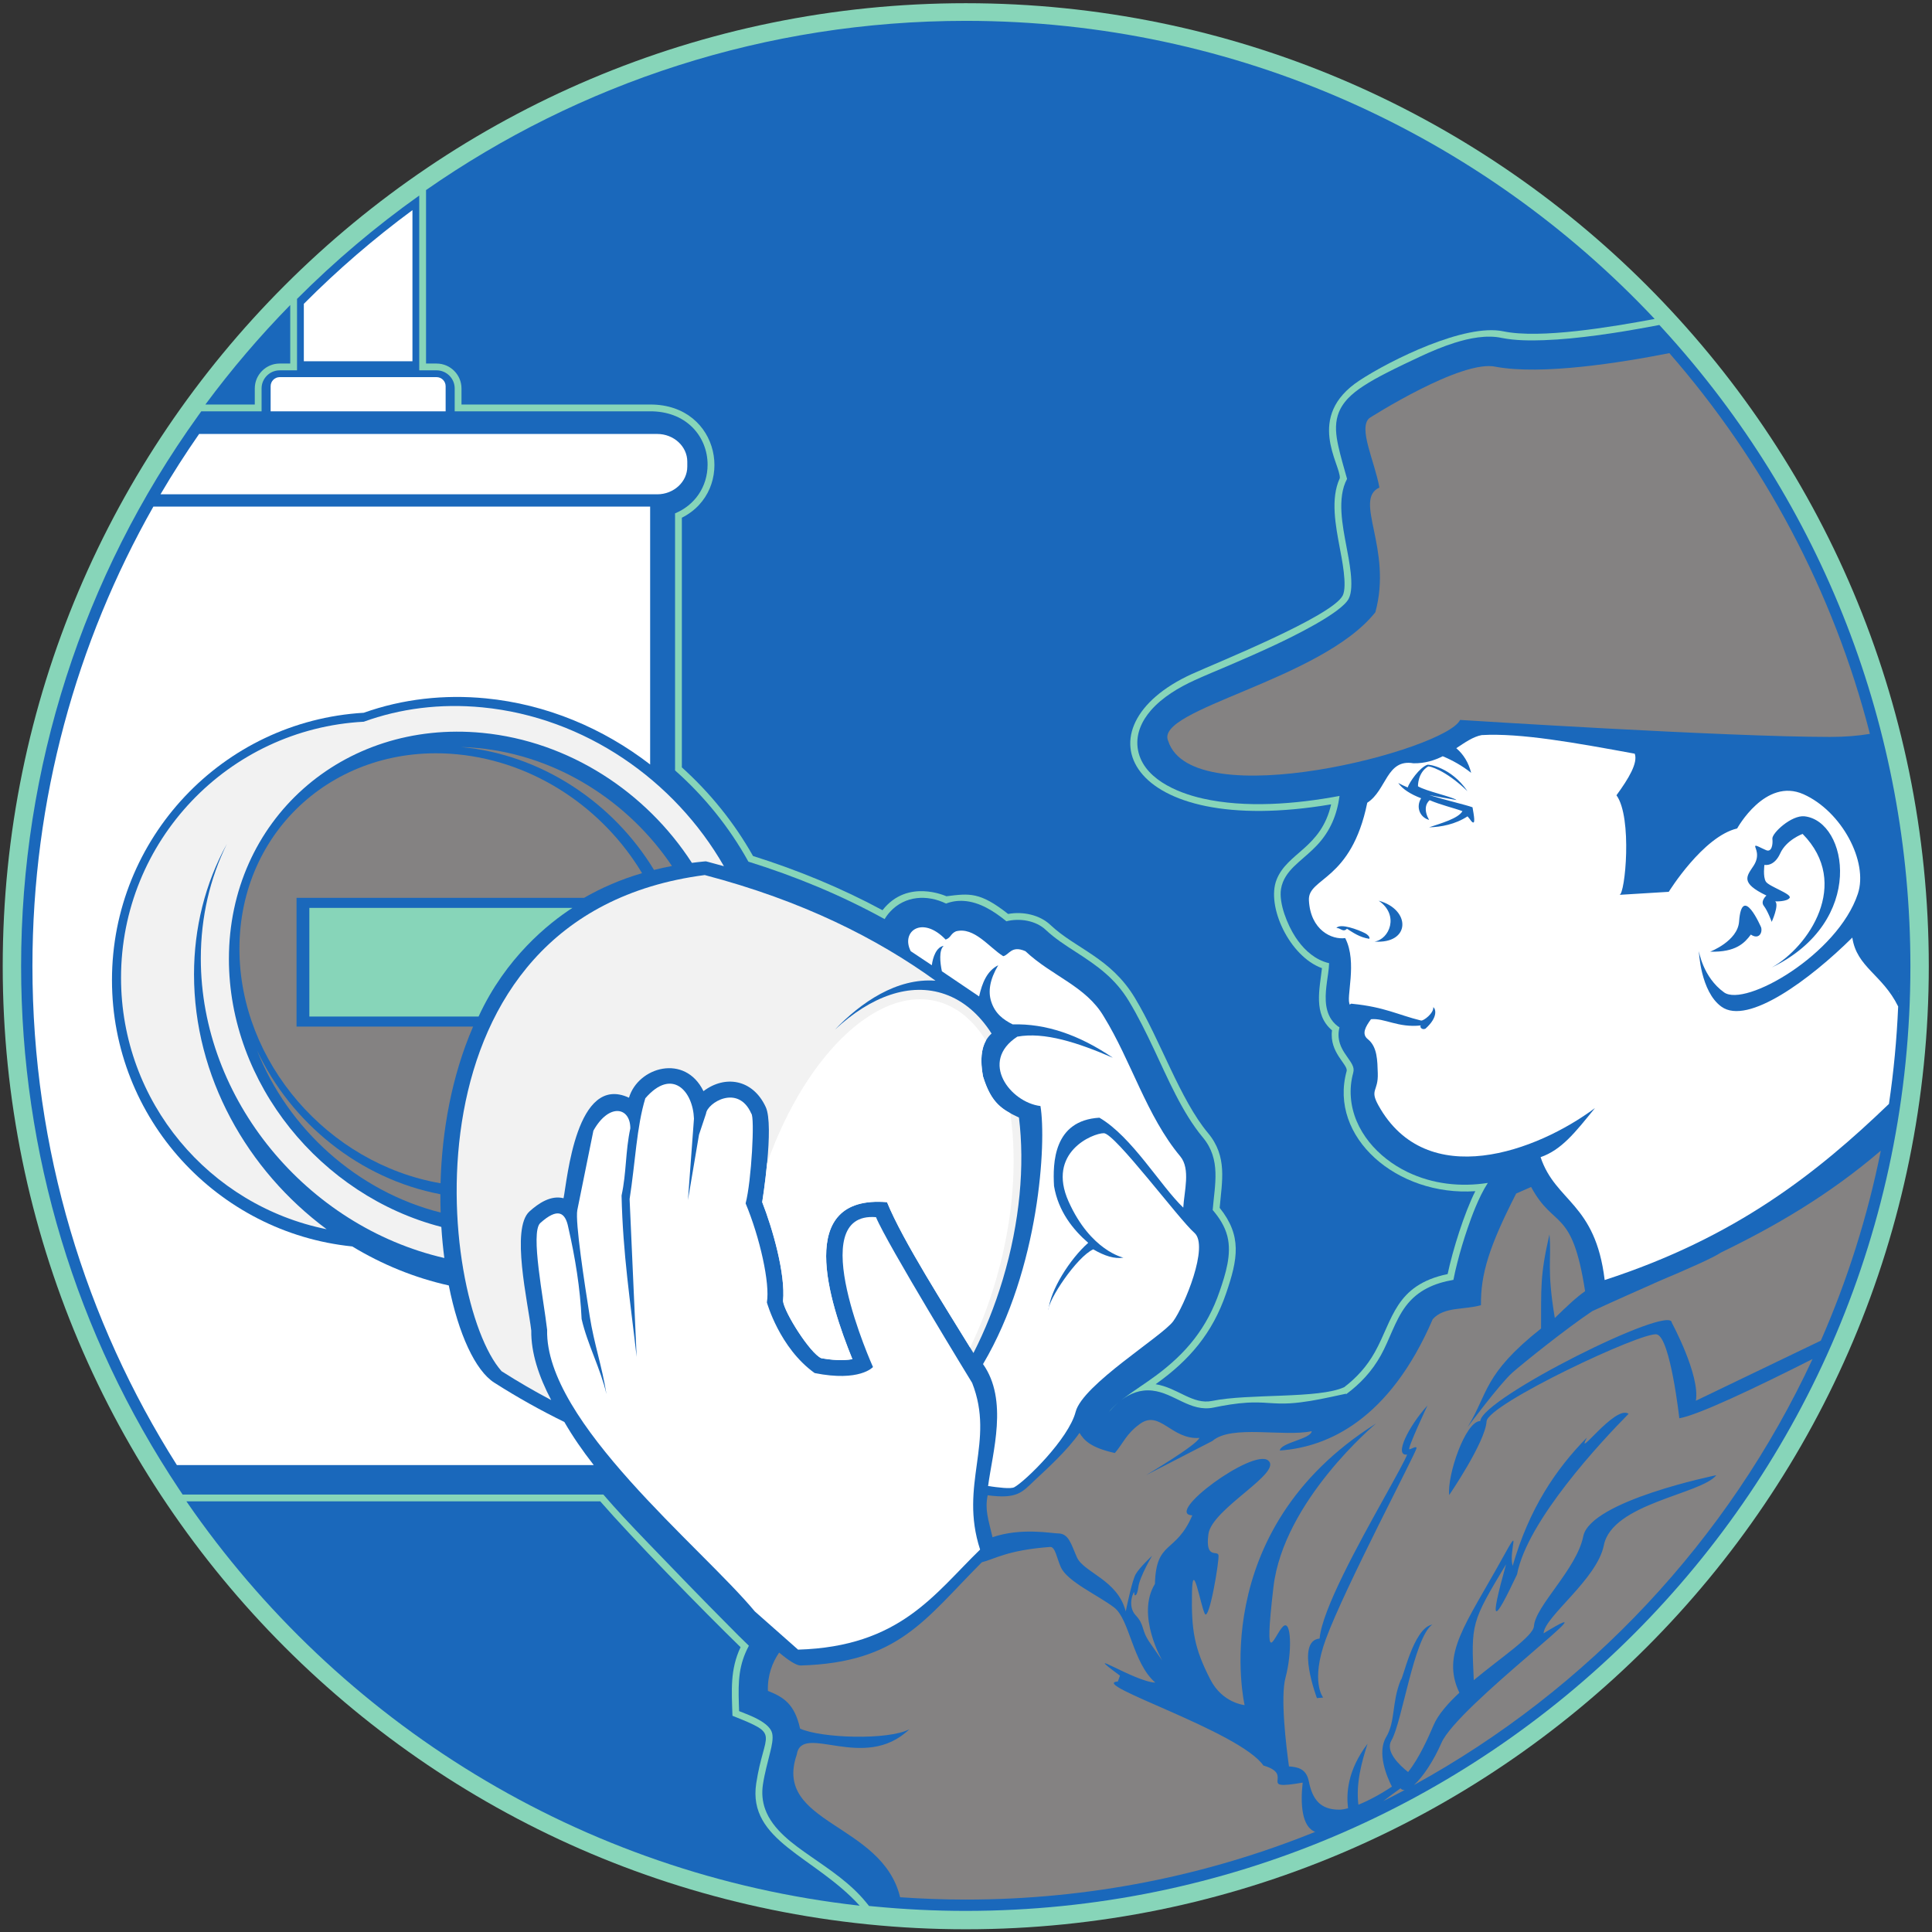<?xml version="1.0" encoding="UTF-8" standalone="no"?>
<svg
   xmlns:dc="http://purl.org/dc/elements/1.1/"
   xmlns:cc="http://creativecommons.org/ns#"
   xmlns:rdf="http://www.w3.org/1999/02/22-rdf-syntax-ns#"
   xmlns:svg="http://www.w3.org/2000/svg"
   xmlns="http://www.w3.org/2000/svg"
   viewBox="0 0 786.667 786.667"
   height="786.667"
   width="786.667"
   xml:space="preserve"
   id="svg2"
   version="1.1"><rect x="0" y="0" width="786.667" height="786.667" fill="#333333" stroke="none"/><defs
     id="defs6" /><g
     transform="matrix(1.333,0,0,-1.333,0,786.667)"
     id="g10"><g
       transform="scale(0.1)"
       id="g12"><path
         id="path14"
         style="fill:#87d5b9;fill-opacity:1;fill-rule:evenodd;stroke:none"
         d="M 2950,5891.68 C 4574.37,5891.68 5891.68,4574.37 5891.68,2950 5891.68,1325.63 4574.37,8.316 2950,8.316 1325.63,8.316 8.316,1325.63 8.316,2950 8.316,4574.37 1325.63,5891.68 2950,5891.68" /><path
         id="path16"
         style="fill:#1a68bb;fill-opacity:1;fill-rule:evenodd;stroke:none"
         d="m 2950,5837.8 c 829.62,0 1577.52,-350.15 2104.3,-910.55 -132.48,-24.73 -349.34,-61.3 -462.05,-37.86 -116.95,24.88 -344.62,-87.69 -439.48,-150.02 -167.84,-110.3 -56.84,-257.51 -60.2,-298.51 -29.41,-63.11 -12.23,-147.13 -0.33,-211.62 5.85,-31.67 24.02,-117.83 9.14,-146.92 -32.66,-63.82 -387.99,-206.54 -460.69,-239.66 -355.62,-162.03 -203.68,-504.61 425.4,-398.11 -30.61,-134 -133.78,-146.91 -166.66,-230.11 -32.07,-81.15 39.47,-234.52 138.63,-270.31 -6.83,-62.55 -27.47,-140.72 30.71,-189.86 -8.97,-68.73 50.13,-104.66 44.61,-124.73 -55.46,-201.61 153.77,-383.2 393.14,-366.58 -34.07,-67.36 -69.36,-181.22 -84.56,-253.19 -160.57,-33.63 -166.83,-138.79 -222.1,-238.07 -24.55,-44.1 -56.09,-78.48 -93.71,-107.39 -78.01,-36.08 -291.42,-18.94 -403.37,-42.03 -60.06,-12.38 -104.88,40.02 -172.76,51.01 103.12,73.35 173.45,155.71 215.06,276.97 36.27,105.69 49.13,176.13 -19.49,261.77 7.05,81.5 24.33,156.67 -35.43,228.26 -86.27,103.37 -144.87,282.64 -223.66,413.25 -74.29,123.17 -180.26,149.37 -258.23,222.92 -32.38,30.54 -83.82,41.66 -128.89,33.27 -85.93,67.52 -117.24,63.02 -188.45,54.07 -1.12,0.07 -118.64,55.35 -195.26,-42.64 -126.09,68.02 -258.85,122.61 -395.55,165.66 -57.1,101.28 -130.96,192.87 -217.35,270.67 v 762.57 c 165.41,83.09 118.66,345.78 -95.98,345.78 h -577.13 v 49.09 c 0,41.88 -34.19,76.07 -76.07,76.07 h -32.22 v 529.93 C 1768.84,5646.71 2337.13,5837.8 2950,5837.8 Z M 778.266,4665.84 H 627.332 c 79.387,107.27 166.07,208.81 259.234,303.98 V 4791 H 854.34 c -41.883,0 -76.074,-34.19 -76.074,-76.07 z M 2626.04,80.398 C 1773.05,175.688 1032.29,642.648 569.313,1315.54 H 1833.45 c 97.82,-112.52 314.38,-334.446 428.65,-445.524 -32.22,-68.45 -27.3,-131.301 -24.73,-209.543 150.49,-59.868 96.99,-45.407 72.54,-206.907 -26.58,-175.621 178.38,-221.859 316.13,-373.168" /><path
         id="path18"
         style="fill:#1a68bb;fill-opacity:1;fill-rule:evenodd;stroke:none"
         d="m 2286.03,3269.49 c 144.17,-44.88 283.98,-102.63 416.18,-175.53 4.65,7.93 10.14,15.38 16.43,22.24 45.74,49.86 113.95,53.13 171.19,25.27 16.95,6.46 34.88,9.19 53.46,8.07 49.07,-2.94 93.14,-31.49 130.89,-62.22 40.52,10.54 90.25,1.97 119.84,-25.96 28.15,-26.54 60.49,-47.3 92.88,-68.17 66.51,-42.83 119.89,-80.82 161.83,-150.37 28.09,-46.56 52.15,-95.57 75.38,-144.7 42.27,-89.37 86.65,-195.08 150.12,-271.13 56.24,-67.38 36.29,-143.61 30.03,-221.61 20.03,-23.5 36.87,-49.18 44.71,-79.65 14.21,-55.2 -5.64,-116.62 -23.52,-168.74 -38.31,-111.65 -101.71,-188.95 -195.55,-258.16 -31.67,-23.36 -65.13,-44.31 -96.55,-67.85 -2.68,-2.01 -5.39,-4.07 -8.12,-6.2 26.94,20.41 58.25,32.99 94.68,28.95 67.28,-7.46 116.07,-66.41 187.06,-51.77 33.85,6.98 68.61,12.93 103.15,14.96 21.94,1.28 42.73,0.55 64.59,-0.95 22.73,-1.56 43.68,-2.5 66.53,-1.03 40.94,2.61 82.93,10.58 122.97,19.16 l 47.6,10.2 -0.23,-1.87 c 43.05,31.73 78.89,69.73 106.41,119.17 26.88,48.28 43.03,106.05 75.91,149.86 36.87,49.13 88.32,70.7 145.7,80.56 3.16,17.33 7.49,34.93 11.55,51.02 9.06,35.85 19.75,71.55 31.76,106.53 11.76,34.22 33.22,94.47 61.78,138.55 -82.95,-12.86 -168.15,-3.98 -245.8,33.5 -89.19,43.05 -164.64,125.56 -172.61,227.77 -1.96,25.13 0.43,50.34 7.11,74.64 2.59,9.44 1.44,16.51 -2.87,25.17 -1.92,3.87 -4.23,7.58 -6.62,11.18 -11.92,17.95 -24.42,32.72 -31.11,53.88 -5.38,17.03 -5.28,33.37 -1.15,48.93 -9.58,6.06 -18.01,13.98 -24.82,24.06 -22.78,33.74 -18.44,78.64 -13.28,116.9 1.46,10.84 5.78,36.21 6.4,55.17 -5.92,1.35 -11.74,3.12 -17.43,5.3 -36.33,13.88 -64.89,42.77 -85.78,74.85 -23.69,36.39 -50.82,101.98 -43.78,146.28 1.15,7.22 3.09,14.26 5.78,21.05 9.77,24.73 28.25,43.53 47.7,60.93 19.1,17.09 38.7,32.91 56.32,51.67 41.54,44.2 61.39,94.27 68.98,150.81 -134.28,-25.16 -287.59,-37.41 -418.17,-7.87 -79.14,17.89 -186.98,62.7 -198.59,155.35 -5.37,42.85 13.04,82.31 40.66,114.01 35.02,40.18 85.64,70.19 133.67,92.07 34.22,15.6 69.36,29.93 103.97,44.73 48.17,20.61 96.19,41.62 143.6,63.93 46.16,21.72 200.19,95.88 222.99,140.44 18.46,36.09 -0.06,121.36 -7.21,160.14 -11.19,60.63 -29.6,147.16 2.07,205.64 -9.31,33.73 -19.64,67.73 -27.03,101.65 -6.68,30.67 -10.59,62.41 -1.1,92.98 12.33,39.68 44,66.68 77.57,88.75 22.91,15.05 47.43,28.3 71.8,40.81 32.96,16.93 66.55,32.82 100.11,48.51 34.95,16.34 70.67,31.54 107.5,43.11 44.85,14.1 97.76,24.82 144.45,14.62 40.48,-8.07 86.55,-8.24 127.68,-6.76 53.85,1.94 107.96,7.59 161.35,14.7 57.77,7.71 115.34,17.36 172.61,28.2 l 18.96,3.59 13.01,-14.26 C 5568.32,4361.36 5835.52,3672 5835.52,2950 5835.52,1356.64 4543.36,64.477 2950,64.477 c -93.86,0 -187.69,4.633 -281.11,13.672 l -14.37,1.387 -9.12,11.195 c -46.63,57.234 -108.7,98.254 -168.68,139.993 -52.8,36.742 -116.85,81.414 -139.42,144.425 -8.76,24.446 -10.75,49.684 -6.87,75.313 5.25,34.625 14.4,66.727 22.63,100.539 3.92,16.098 9.6,39.875 5.48,56.328 -7.32,29.172 -55.48,49.348 -79.83,59.039 l -21.04,8.367 -0.75,22.637 c -2.28,69.594 -0.29,119.356 30.61,176.988 -20.67,19.579 -40.93,40.379 -60.66,60.192 -41.74,41.898 -83.12,84.179 -124.36,126.579 -41.08,42.21 -82.01,84.56 -122.77,127.07 -25.99,27.11 -52.2,54.25 -77.65,81.87 -20.05,21.77 -39.84,43.81 -59.16,66.22 H 557.813 l -10.27,15.41 C 231.055,1826.37 64.477,2379.54 64.477,2950 c 0,604.82 187.277,1189.31 540.015,1680.67 l 10.348,14.42 h 184.18 v 69.84 c 0,30.43 24.894,55.32 55.32,55.32 h 52.976 v 218.16 c 115.174,115.41 240.034,221.13 373.294,315.8 v -533.96 h 52.98 c 30.43,0 55.32,-24.89 55.32,-55.32 v -69.84 h 597.88 c 48.58,0 95.45,-15.17 129.81,-50.56 29.16,-30.04 44.78,-70.5 44.8,-112.23 0.03,-67.79 -39.22,-124.1 -99.39,-148.92 V 3548.2 c 89.72,-79.41 166.01,-173.87 224.02,-278.71 z M 3415.54,1616.95 c -10.36,-8.69 -20.38,-18.27 -28.59,-28.8 8.89,10.28 18.4,20.06 28.59,28.8" /><path
         id="path20"
         style="fill:#ffffff;fill-opacity:1;fill-rule:evenodd;stroke:none"
         d="m 1985.92,4353.95 v -787.68 c -143.61,110.89 -316.92,184.07 -502.28,202.04 -126.05,12.22 -253.09,-1.54 -372.51,-44.04 -431.376,-25.45 -769.091,-383.74 -769.091,-816.53 0,-423.34 321.805,-771.63 734.071,-813.67 90.6,-54.94 190.03,-95.82 294.79,-119.14 29.47,-148.44 81.19,-260.18 138.96,-296.97 70.59,-45.01 141.83,-84.76 214.02,-120.07 25.18,-43.74 54.89,-86.96 89.8,-131.66 H 540.32 C 260.945,1867.03 99.066,2389.62 99.066,2950 c 0,510.42 134.34,989.47 369.387,1403.95 H 1985.92" /><path
         id="path22"
         style="fill:#848282;fill-opacity:1;fill-rule:evenodd;stroke:none"
         d="m 1397.29,3597.3 c 237.55,-23.04 446.06,-166.37 563.92,-362.98 -65.1,-19.19 -123.99,-44.7 -177.19,-75.41 H 905.816 v -393.24 h 539.294 c -65.82,-151.96 -95.25,-320.26 -99.42,-478.61 -343.62,59.38 -614.327,369.71 -614.327,716.21 0,363.68 298.207,629.68 665.927,594.03" /><path
         id="path24"
         style="fill:#848282;fill-opacity:1;fill-rule:evenodd;stroke:none"
         d="m 1459.54,3616.52 c 244.64,-23.73 461.11,-164.24 592.96,-360.22 -18.74,-3.53 -36.93,-7.64 -54.78,-12.09 -123.91,204.08 -341.66,352.33 -589.66,375.48 17.01,-0.47 34.17,-1.49 51.48,-3.17 z M 1346.05,2197.6 c -255.34,64.35 -466.62,255.88 -560.886,495.26 103.52,-221.13 312.986,-392.31 560.016,-439.26 -0.07,-18.87 0.26,-37.52 0.87,-56" /><path
         id="path26"
         style="fill:#848282;fill-opacity:1;fill-rule:evenodd;stroke:none"
         d="m 4676.95,2275.79 -45.67,-20.09 c -82.55,-161.65 -108.69,-245.84 -107.52,-341.01 -49.16,-14.33 -113.67,-4.1 -147.47,-43.01 -131.57,-305.38 -318.97,-390.84 -466.96,-400.94 3.07,24.58 94.47,34.52 97.55,59.1 -86.02,-18.43 -245.01,20.89 -303.38,-29.89 -67.59,-34.81 -135.17,-69.63 -202.76,-104.44 0,0 153.77,91 162.82,113.66 -85.42,-5.83 -120.56,86.76 -181.26,43.01 -42.81,-30.86 -51.19,-59.39 -76.8,-89.09 -73.74,16.32 -93.96,38.59 -108.05,61.54 -37.52,-54.07 -99.74,-110.08 -137.62,-145.66 -37.44,-35.16 -51.62,-57.19 -142.88,-44.94 -8.94,-44.28 1.6,-71.85 14.78,-128.14 88.12,30.11 181.31,11.61 200.09,11.61 33.41,0 40.05,-33.6 57.89,-73.25 20.82,-46.27 124.67,-68.73 148.92,-165.043 5.76,27.773 20.64,96.423 30.38,113.503 12.29,21.56 50.18,56.47 50.18,56.47 0,0 -37.89,-63.66 -41.99,-95.49 -4.09,-31.82 -13.31,-28.74 -12.28,-17.45 1.02,11.3 -24.58,-37.99 4.09,-68.787 28.67,-30.801 15.36,-43.125 43.01,-83.164 27.66,-40.039 38.53,-55.629 38.53,-55.629 0,0 -81.54,138.793 -22.69,234.59 3.65,135.11 63.3,90.77 114.19,209.37 -88.06,4.09 184.33,204.81 231.44,167.94 47.11,-36.86 -172.04,-147.46 -182.28,-225.29 -10.24,-77.82 27.68,-48.64 30.75,-64.04 3.08,-15.4 -28.67,-206.363 -41.99,-178.644 -13.31,27.714 -36.86,169.404 -38.91,64.674 -2.28,-116.483 7.17,-170.905 56.3,-266.42 36.86,-71.684 104.45,-77.828 104.45,-77.828 0,0 -122.89,530.448 401.42,860.198 0,0 -282.63,-235.53 -313.35,-499.74 -30.73,-264.2 2.05,-147.458 28.67,-120.833 26.62,26.625 28.67,-79.879 8.19,-155.657 -16.19,-59.89 2.17,-210.589 10.58,-271.156 27.61,-2.074 52.98,-7.144 60.68,-45.695 11.05,-55.246 34.87,-86.477 92.98,-86.477 7.18,0 16.29,1.504 26.83,4.348 -5.51,43.934 -2.73,114.84 59.52,196.965 -17.76,-54.985 -35.9,-120.195 -27.99,-186.18 30.6,12.297 66.99,31.488 102.44,55.332 -15.18,29.141 -46.19,102.938 -17.87,150.754 29.7,50.152 16.43,104.672 45.04,175.469 5.91,-2.305 37.87,158.633 96.21,168.656 -55.98,-38.469 -92.43,-298.976 -124.8,-353.656 -19.97,-33.727 24.32,-75.731 50.81,-96.703 34.96,44.078 62.35,106.918 77.97,143.359 13.77,32.133 43.25,65.852 78.74,98.875 -56.58,118.344 19.35,208.043 132.39,412.669 59.52,107.88 16.99,21.64 30.27,-25.28 50.58,175.38 132.1,295.78 226.74,391.97 -37.65,-72.99 86.38,101.52 127.49,72.66 -83.32,-84.27 -310.05,-326.93 -340.75,-490.57 -70.69,-149.933 -87.05,-160.41 -33.59,30.88 -107.21,-178.239 -106.65,-181.208 -98.59,-353.903 85.46,70.937 181.57,134.082 183.76,164.789 4.44,62.246 130.62,174.344 150.68,274.684 21.68,108.41 405.39,186.32 406.51,186.59 -46.79,-58.54 -318,-85.81 -343.63,-213.96 -20.86,-104.33 -180.44,-216.83 -184.18,-269.146 239.12,146.466 -263.43,-221.395 -312.06,-334.871 -23.06,-53.031 -56.06,-103.793 -83.75,-128.379 531.92,291.879 960.54,748.546 1217.42,1301.156 -179.66,-90.75 -350.42,-171.41 -406.92,-180.97 0,0 -27.26,244.94 -68.36,256.18 -41.04,11.24 -518.68,-213.9 -520.42,-265.85 -4.26,-63.93 -113.91,-224.43 -114.14,-224.8 -6.73,60.17 49.52,226.07 95,226.07 h 0.01 c 4.7,69.87 584.97,359.6 584.97,300.24 0,-0.01 86.66,-159.85 73.48,-238.25 34.09,16.58 202.52,97.41 381.75,183.56 80.77,184.13 142.65,378.42 183.2,580.41 -160.45,-137.34 -324.12,-231.43 -488.33,-311.3 -23.78,-16.1 -106.33,-52.46 -185.45,-85.68 -69.42,-30.97 -138.74,-61.37 -207.78,-93.36 -81.1,-54.21 -214.42,-161.54 -244.33,-188.18 -37.89,-33.77 -136.2,-165.69 -136.2,-165.69 63.51,103.14 46.82,160.21 224.28,300.92 0.7,123.54 -3.8,159.88 25.61,287.43 7.07,-77.5 -9.12,-102.79 16.38,-255.39 40.19,39.02 66.22,63.65 92.53,81.79 -39.89,257.9 -94.62,187.91 -164.92,318.5 z m -316.6,-667.47 c -0.17,-0.39 -63.57,-135.21 -55.15,-133.91 0,-0.02 0.01,-0.02 0.01,-0.03 7.36,1.12 20.75,11.23 21.87,3.94 -1.78,-14.98 -219.43,-426.55 -277.13,-583.601 -48,-130.645 -8.24,-178.469 -8.23,-178.582 -6.36,-0.551 -12.71,-1.098 -19.07,-1.653 -0.01,0.121 -66.17,175.036 8.15,181.883 7.8,88.356 119.24,289.283 196.39,428.383 36.93,66.58 65.78,118.61 70.89,133.59 -41.21,-5.45 4.67,86.56 62.27,149.98 z M 4290.66,433.637 c -4.94,-0.258 -9.29,1.359 -12.86,5.16 -18.36,-13.145 -35.8,-26.399 -52.2,-38.813 21.85,10.957 43.54,22.164 65.06,33.653 z M 4017.41,305.906 c -40.9,14.86 -45.59,85.282 -38.25,150.469 -145.28,-25.473 -19.82,23.285 -119.89,52.094 -72.97,104.976 -537.69,249.988 -444.63,256.781 2.14,5.945 4.27,11.887 6.41,17.832 -128.98,95.305 45.16,-19.277 107.94,-21.234 -69.2,59.988 -78.42,193.543 -125.79,229.48 -50.15,38.052 -142.88,78.852 -162.72,122.962 -12.59,27.99 -16.89,61.92 -32.22,61.92 -131.45,-9.58 -170.29,-37.34 -209.15,-46.82 -174.8,-175.288 -253.98,-306.484 -553.2,-315.296 -13.06,-0.383 -36.9,15.195 -65.95,39.414 -20.64,-30.137 -35.9,-69.578 -34.34,-116.977 47.61,-18.945 81.41,-39.426 98.31,-115.203 64.51,-29.453 269.07,-35.969 333.84,-2.047 -138.55,-133.211 -328.9,22.481 -344.08,-77.828 -72.98,-211.824 261.26,-208.027 315.79,-435.262 66.26,-4.613 133.09,-7.125 200.52,-7.125 377.44,0 737.71,73.508 1067.41,206.84" /><path
         id="path28"
         style="fill:#848282;fill-opacity:1;fill-rule:evenodd;stroke:none"
         d="m 5711.79,3659.84 c -34.63,-5.91 -74.95,-9.39 -122,-9.39 -319.51,0 -1129.81,51.94 -1129.81,51.94 -42.91,-91.46 -817.76,-294.15 -891.65,-64.23 -44.04,97.28 467.98,185.35 632.85,393.23 53.25,194.57 -68.61,343.05 12.29,380.94 -14.33,79.88 -65.54,181.26 -30.72,211.98 0,0 282.64,181.26 387.09,156.68 139.3,-25.51 376.3,11.63 529.43,41.81 287.53,-329.71 500.53,-726.1 612.52,-1162.96" /><path
         id="path30"
         style="fill:#f2f2f2;fill-opacity:1;fill-rule:evenodd;stroke:none"
         d="m 2857.61,2905.86 c -178.36,128.79 -405.62,244.11 -704.87,322.68 -944.17,-122.89 -813.13,-1299.4 -620.57,-1515.58 50.51,-32.2 101.02,-61.48 151.53,-88.17 -38.19,72.56 -61.74,144.61 -60.9,212.27 -10.35,87.71 -62.95,311.92 -5.53,363.92 28.02,25.36 65.61,50.32 104.12,40.36 11.28,55.71 38.51,382.19 199.87,307.06 28.04,94.03 171.12,135.42 227.56,20.03 65.8,49.95 150.7,36.89 190.16,-48.38 26.79,-57.91 -10.72,-290.41 -10.71,-290.6 31.81,-81 71.58,-219.84 63.61,-302.2 3.84,-35.02 82.54,-159.26 116.56,-174.41 30.46,-5.43 65.36,-8.63 95.26,-3.06 -71.68,176.58 -177.32,502.83 105.83,479.56 48.47,-119.41 184.92,-331.24 263.98,-460.75 34.78,67.98 65.12,143.07 89.31,223.7 52.83,176.07 67.71,349.47 49.67,495.55 -51.85,24.36 -84.57,43.69 -109.77,125.59 -12.7,67.75 0.33,108.03 26.11,131.04 -37.05,58.03 -84.81,99.89 -142.23,120.12 -106.68,37.58 -226.94,-6.4 -336.25,-108.25 79.36,83.08 188.76,158.41 307.26,149.52" /><path
         id="path32"
         style="fill:#f2f2f2;fill-opacity:1;fill-rule:evenodd;stroke:none"
         d="m 692.988,3323.56 c -66.453,-120.39 -100.34,-257.04 -100.34,-398.32 0,-312.28 162.297,-598.61 405.141,-778.54 -358.207,72.08 -628.078,388.55 -628.078,767.96 0,418.51 328.371,760.47 741.469,782.27 110.08,39.98 232.8,56.41 362.2,43.87 313.36,-30.39 587.6,-222.86 737.92,-485.21 -15.94,4.51 -31.95,8.87 -48.02,13.09 -8.8,2.32 -5.36,2.03 -14.42,1.18 -12,-1.13 -23.7,-2.59 -35.39,-4.07 -139.36,215.7 -374.07,371.25 -640.09,397.05 -427.48,41.45 -774.157,-267.79 -774.157,-690.58 0,-380.6 280.961,-723.62 648.887,-818.52 2.05,-32.57 5.13,-64.3 9.12,-94.96 -419.949,96.83 -743.828,484.2 -743.828,914.88 0,127.75 28.543,246.13 79.586,349.9" /><path
         id="path34"
         style="fill:#ffffff;fill-opacity:1;fill-rule:evenodd;stroke:none"
         d="m 2882.22,2836.43 c 52.08,-19.23 95.51,-58.78 129.34,-113.57 -13.53,-24.18 -18.24,-59.27 -8.84,-109.43 20.6,-66.96 46.23,-92.09 83.22,-112.34 21.79,-145.83 9.65,-323.18 -41.98,-503.44 -21.89,-76.47 -49.28,-147.74 -80.66,-212.39 -80.11,130.4 -207.34,329.67 -253.77,444.08 -283.15,23.27 -177.51,-302.98 -105.83,-479.56 -29.9,-5.57 -64.8,-2.37 -95.26,3.06 -34.02,15.15 -112.72,139.39 -116.56,174.41 7.97,82.36 -31.8,221.2 -63.61,302.2 0,0.09 8.9,55.36 14.93,118.71 121.44,342.08 352.78,557 539.02,488.27" /><path
         id="path36"
         style="fill:#ffffff;fill-opacity:1;fill-rule:evenodd;stroke:none"
         d="m 4176.46,3449.47 c -49.25,-241.16 -181.81,-227.84 -178.26,-297.94 4.63,-91.65 70.53,-121.22 110.82,-115.51 38.64,-74.47 0.6,-184.82 14.51,-203.55 1.33,2.66 3.74,3.94 7.68,2.77 98.66,-9.88 138.64,-33.7 209.38,-51.05 7.62,-1.87 39.7,22.81 37.45,40.94 6.78,-4.5 16.41,-29.79 -23.92,-65.92 -11.03,-4.91 -18.59,5.99 -14.04,9.95 -69.45,-7.78 -111.75,23.31 -152.28,18.97 -16.67,-22.68 -29.59,-45.12 -9.65,-60.91 29.55,-23.41 29.14,-66.49 30.41,-104 1.9,-56.61 -25.54,-48.74 1.95,-98.22 147.51,-265.58 484.46,-140.29 661.45,-8.21 -61.55,-76 -102.2,-127.65 -166.1,-149.97 45.96,-137.35 167.35,-138.99 195.77,-375.32 401.03,130.24 649.52,327.59 868.35,537.99 14.45,97.68 23.85,197 28.15,297.64 -48.1,97.75 -126.59,119.54 -140.06,210.42 -128.61,-127.42 -318.86,-269.01 -399.61,-211.19 -64.51,46.2 -69.13,170.09 -69.13,170.09 0,0 12.53,-80.24 77.05,-126.32 64.51,-46.09 346.92,115.6 408.59,301.07 32.58,97.98 -49.16,251.91 -165.9,304.13 -116.74,52.23 -202.76,-104.45 -202.76,-104.45 -104.45,-24.58 -208.9,-193.54 -208.9,-193.54 l -150.54,-9.22 c 17.31,1.06 39.94,236.56 -9.21,304.14 37.85,51.86 65.89,99.08 55.82,127.01 -181.03,33.25 -348.87,63.71 -467.59,56.81 -26.42,-5.03 -50.55,-22.28 -77.54,-40.03 22.55,-19.33 37.72,-44.62 45.37,-75.25 -27.17,21.57 -56.84,38.24 -86.78,50.65 -25.28,-12.7 -54.12,-22 -89.36,-21.49 -82.65,14.38 -81.83,-82.5 -141.12,-120.49 z m 1623.46,-575.36 -0.53,0.62 0.41,-3.63 c 0.03,1.01 0.09,2.01 0.12,3.01 z m -1434.57,522.87 c -15.93,27.44 -11.54,49.09 1.65,60.29 32.58,-14.23 71.84,-23.18 100.22,-33.52 -13.1,-22.71 -66.12,-37.23 -101.84,-49.39 36.02,0.85 79.68,8.87 117.34,33.48 4.23,-4.82 8.18,-9.8 11.8,-14.93 14.45,-15.83 7.39,19.42 3.4,42.6 -20.57,7.62 -76.52,20.21 -131.9,37.18 22.64,-4.5 50,-9.15 83.23,-14.98 -13.4,10.2 -93.32,26.97 -117.91,41.98 0,0 -1.38,40.91 30.9,60.52 2.64,1.6 50.99,-8.8 120.25,-75.41 -50.58,73.92 -118.74,81.88 -122.06,80.76 -24.32,-8.22 -54.89,-52.8 -60.6,-69.48 -10.4,4.38 -20.12,8.95 -28.75,13.71 12.46,-18.16 36.99,-34.16 69.85,-46.68 -16.83,-27.45 -3.41,-58.68 24.42,-66.13 z M 4182.66,3033.8 c 3,5.71 -6.21,13.61 -12.57,16.9 -21.49,11.07 -76.99,31.81 -88.12,15.86 11.83,1.89 19.97,-14.63 32.46,-2.06 18.18,-11.41 38.71,-26.39 68.23,-30.7 z m 15.71,-8.46 c 45.34,6.54 77.19,80.65 12.97,124.87 98.54,-26.67 98.45,-132.67 -12.97,-124.87 z m 1025.53,-30.79 c 0.24,0.09 83.89,32.13 88.26,91.8 8.72,118.92 67.3,-17.48 67.47,-17.87 4.56,-18.07 -8.26,-37.52 -31.5,-21.74 -18.74,-25.29 -45.55,-54.52 -124.23,-52.19 z m 171.81,171.43 c 0,0 -19.35,-16.93 -7.93,-31.6 11.41,-14.68 23.83,-47.27 23.83,-48.77 0,-1.49 23.82,52.25 10.91,62.45 0,0 35.56,-1.38 44,10.57 8.44,11.94 -63.06,34.84 -72.49,49.77 -9.43,14.93 -4.46,51.26 -4.46,51.26 0,0 29.29,-6.96 48.15,34.85 18.87,41.8 68.51,59.72 68.51,59.72 149.59,-151.77 17.79,-345.84 -94.17,-407.97 289.34,140.56 232.32,446.87 100.13,461.72 -39.91,4.49 -100.28,-51.76 -98.3,-68.68 1.99,-16.92 -1.99,-41.81 -18.86,-34.84 -16.88,6.97 -33.76,17.92 -33.76,11.95 0,-5.97 15.89,-27.87 -4.96,-59.73 -20.86,-31.85 -41.7,-51.76 39.4,-90.7" /><path
         id="path38"
         style="fill:#ffffff;fill-opacity:1;fill-rule:evenodd;stroke:none"
         d="m 3018.23,1362.2 c 30.47,-4.29 69.06,-9.56 80.06,-3.56 33.79,18.43 165.89,147.46 187.4,230.41 21.51,82.95 264.2,230.41 297.99,276.49 33.8,46.08 110.6,230.41 64.52,270.35 -46.08,39.93 -242.7,304.14 -276.49,304.14 -33.8,0 -175.11,-58.37 -107.53,-208.91 67.59,-150.53 167.43,-171.24 167.43,-171.24 -26.84,-4.45 -57.03,4.95 -92.16,25.38 -50.43,-22.99 -139.04,-155.92 -136.71,-185.93 4.61,60.06 65.18,156.25 121.35,205.83 -45.57,39.43 -91.4,95.5 -104.45,173.58 -3.98,69.84 -1.87,200.35 138.61,208.61 99.34,-57.86 186.01,-207.58 256.16,-274.66 2.72,49.37 22.91,118.18 -9.22,156.68 -102.81,123.19 -149.51,290.83 -233.48,427.02 -54.79,93.19 -158.49,123.26 -239.39,199.55 -43.01,18.95 -49.39,-11.12 -67.82,-15.22 -43.01,26.63 -88.71,90.55 -144.39,75.98 -17.16,-7.67 -14.72,-19.14 -31.49,-25.27 -71.31,74.62 -137.69,25.24 -106.76,-35.35 21.51,-14.33 43.01,-28.67 64.52,-43.01 3,24.73 14.14,55.75 36.09,59.18 -14.97,-13.93 -10.87,-51.36 -5.37,-77.61 37.89,-25.6 75.78,-51.2 113.67,-76.8 9.46,41.76 24.29,78.13 58.37,95.23 -26.18,-44.28 -31.14,-80.34 -21.51,-110.59 11.73,-36.85 36.65,-55.59 65.81,-70.1 99.92,2.88 201.9,-31.1 305.92,-101.94 -107.28,46.5 -209.18,79.53 -291.85,64.51 -117.22,-76.4 -21.49,-200.76 70.66,-211.97 18.44,-109.42 -2.16,-495.29 -175.44,-788.26 77.94,-109.99 28.93,-269.4 15.5,-372.52" /><path
         id="path40"
         style="fill:#ffffff;fill-opacity:1;fill-rule:evenodd;stroke:none"
         d="m 2305.67,979.242 c 44.03,-38.914 88.07,-77.828 132.1,-116.742 311.78,9.18 416.43,170.25 556.06,305.68 -65.03,199.17 46.86,328.39 -24.31,509.14 0,0 -261.51,426.99 -293.66,506.2 -224.27,18.43 -9.22,-457.75 -9.22,-457.75 0,0 -39.93,-46.09 -178.18,-18.43 -107.52,76.8 -145.94,215.8 -145.94,215.8 9.94,58.09 -21.52,198.59 -64.94,302.49 17.92,67.55 28.42,264.81 17.34,274.32 -40.22,91.5 -134.88,32.56 -138.25,0 -7.17,-21.51 -14.33,-43.02 -21.5,-64.52 -11.27,-66.56 -22.53,-133.13 -33.79,-199.69 6.14,82.95 12.28,165.9 18.42,248.84 -3.12,83.79 -66.61,156.82 -148.59,62.1 -26.63,-87.04 -30.61,-196.25 -48.02,-307.87 7.17,-160.77 14.34,-321.54 21.51,-482.32 -19.46,172.04 -41.99,313.35 -46.09,493.08 15.36,71.68 11.43,133.67 26.78,205.36 0.02,65.2 -65.15,78.07 -112.8,-7.21 -16.38,-80.9 -32.77,-161.8 -49.15,-242.7 -6.8,-36.43 21.73,-221.87 37.97,-324.35 13.45,-84.92 37.66,-152.93 51.12,-237.85 -17.63,77.03 -58.31,152.52 -75.94,229.55 -4.38,94.49 -19.52,187.46 -40.8,280.42 -8.96,45.33 -31.99,61.2 -86.02,12.29 -29.7,-30.21 10.33,-228.86 21.51,-325.64 -7.03,-281.16 471.05,-663.55 634.39,-860.198" /><path
         id="path42"
         style="fill:#ffffff;fill-opacity:1;fill-rule:evenodd;stroke:none"
         d="M 608.238,4575.91 H 2007.54 c 50.51,0 91.85,-38.02 91.85,-84.49 v -15.36 c 0,-46.46 -41.34,-84.48 -91.85,-84.48 H 490.215 c 37.035,63.03 76.41,124.51 118.023,184.33" /><path
         id="path44"
         style="fill:#87d5b9;fill-opacity:1;fill-rule:evenodd;stroke:none"
         d="m 944.953,3128.18 h 803.437 c -72.58,-47.12 -203.57,-151.55 -286.52,-331.79 H 944.953 v 331.79" /><path
         id="path46"
         style="fill:#ffffff;fill-opacity:1;fill-rule:evenodd;stroke:none"
         d="m 854.34,4749.49 h 479.25 c 15.21,0 27.65,-12.44 27.65,-27.65 v -76.75 H 826.691 v 76.75 c 0,15.21 12.442,27.65 27.649,27.65" /><path
         id="path48"
         style="fill:#ffffff;fill-opacity:1;fill-rule:evenodd;stroke:none"
         d="m 1259.86,5259.62 v -461.7 H 928.074 v 175.47 c 103.006,103.63 213.946,199.32 331.786,286.23" /></g></g></svg>